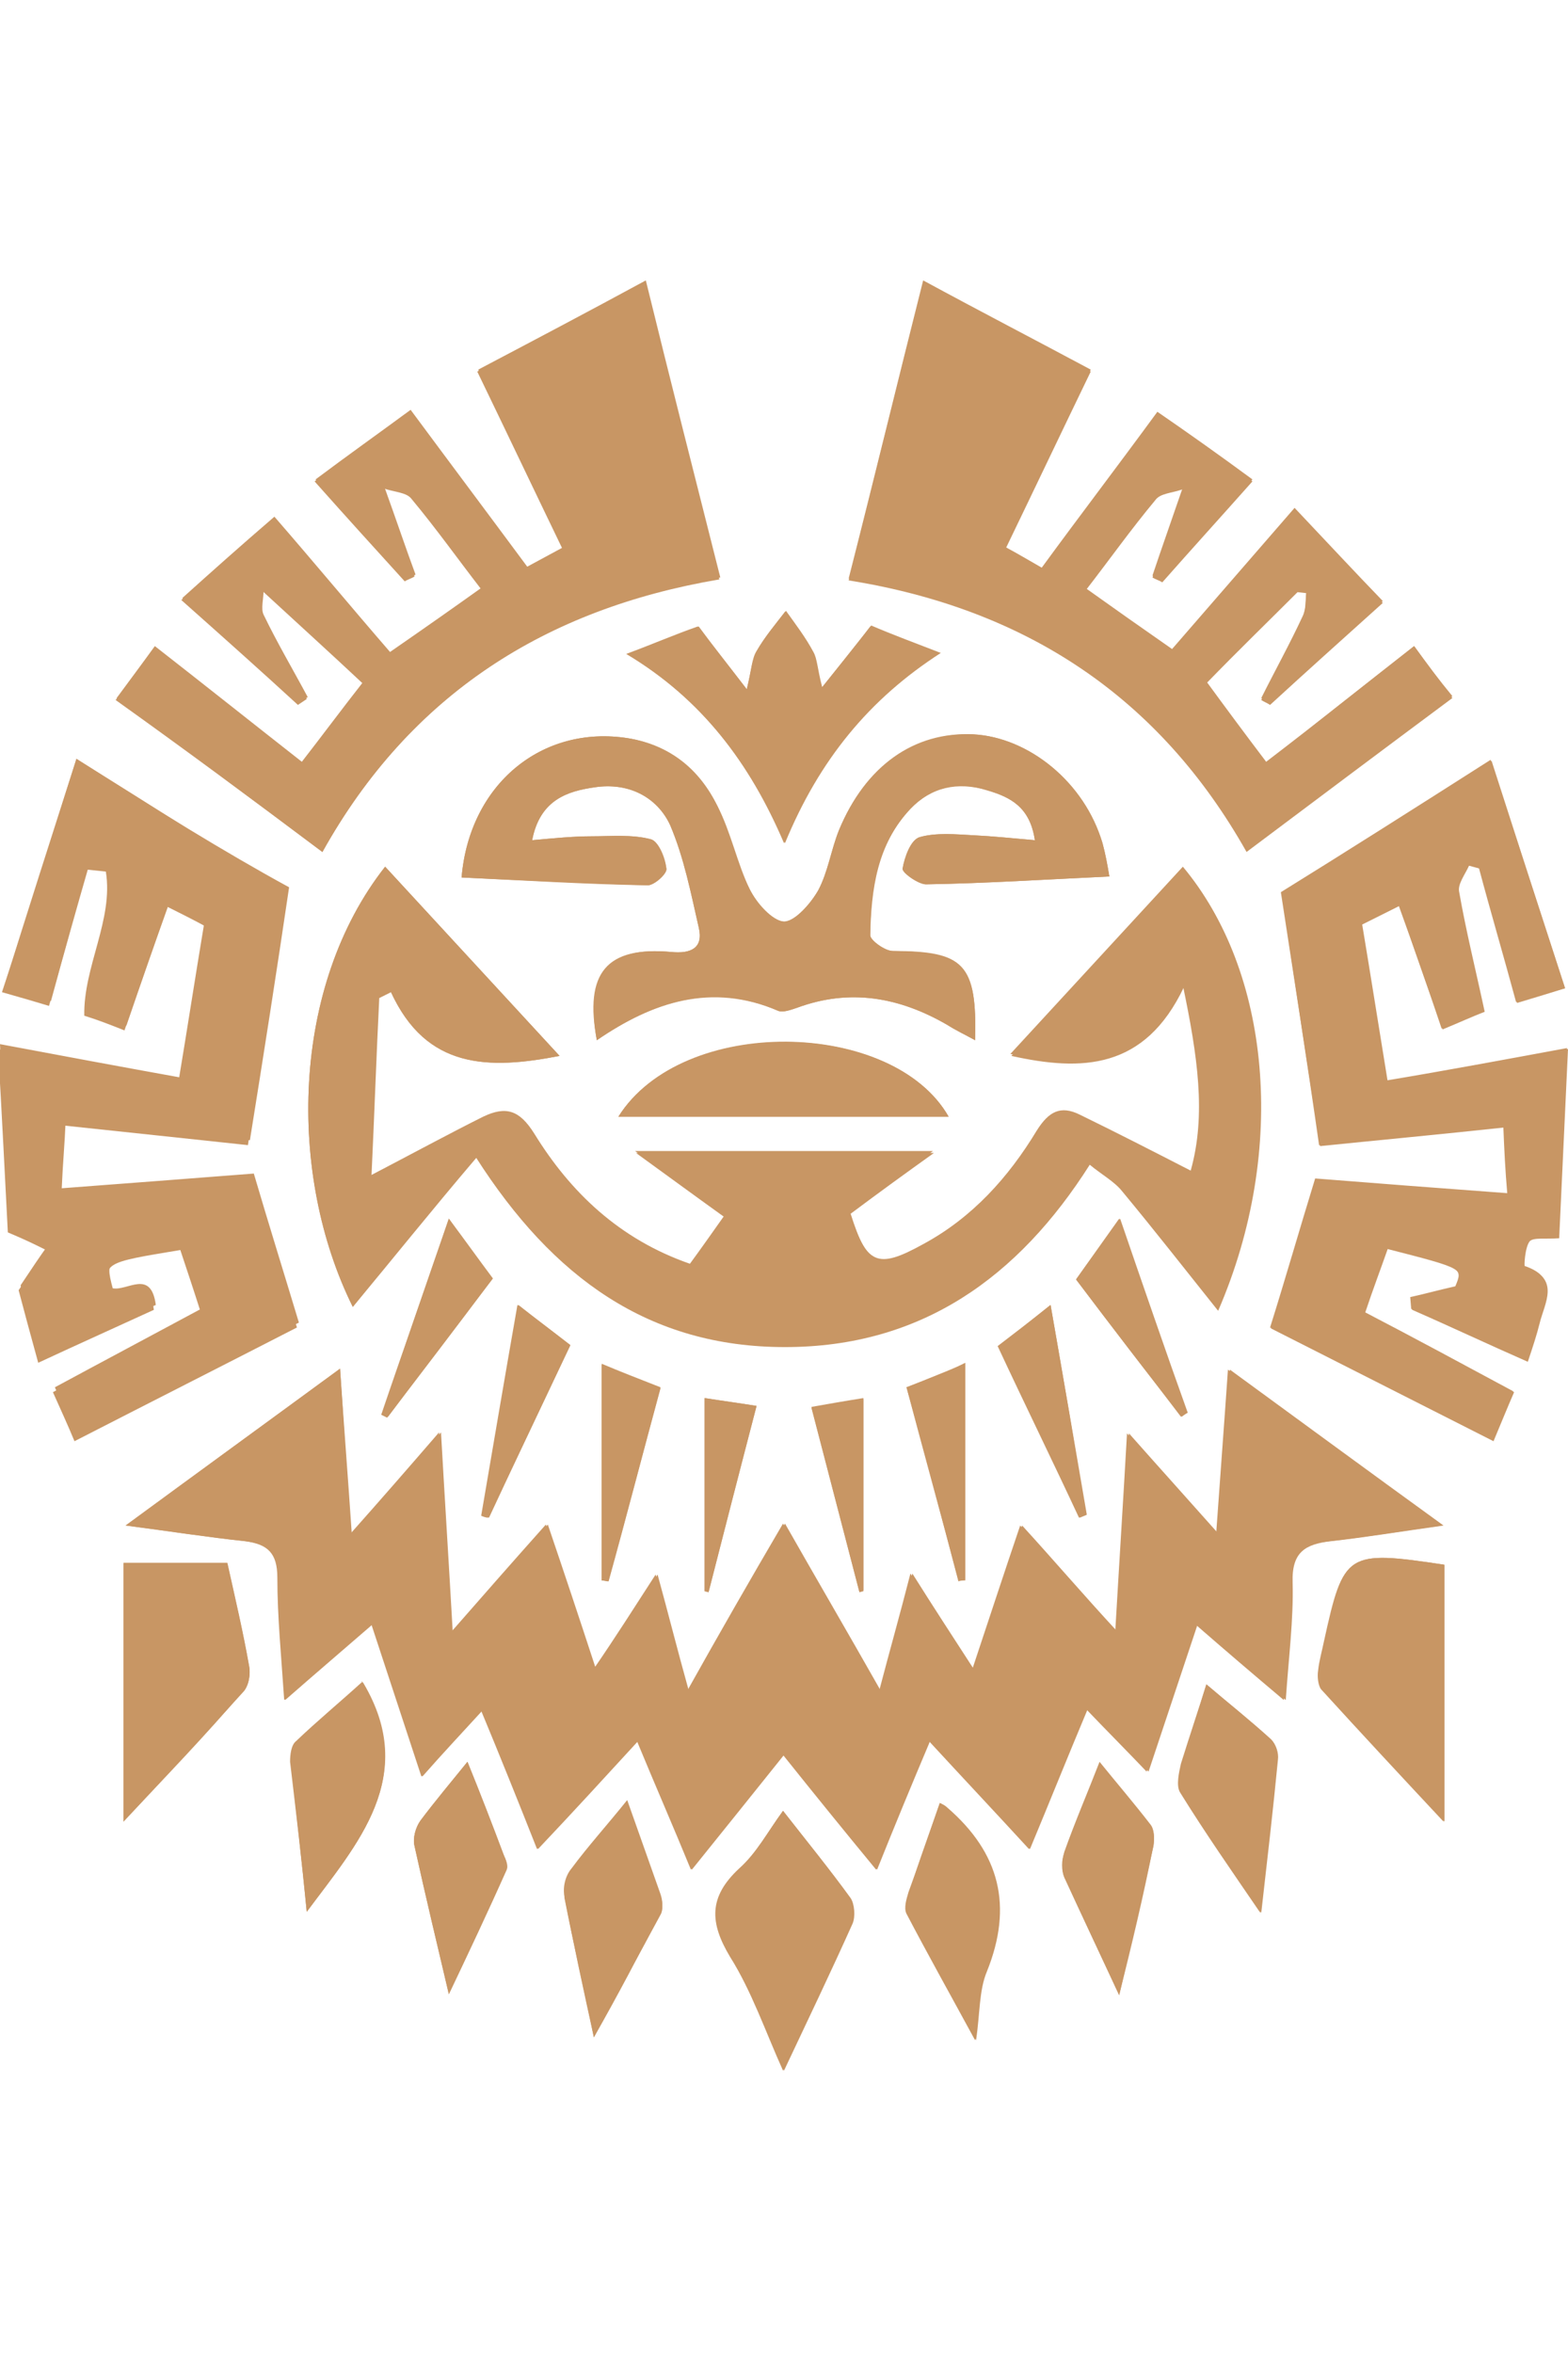 <?xml version="1.0" encoding="utf-8"?>
<!-- Generator: Adobe Illustrator 19.0.0, SVG Export Plug-In . SVG Version: 6.00 Build 0)  -->
<svg version="1.1" id="Layer_1" xmlns="http://www.w3.org/2000/svg" xmlns:xlink="http://www.w3.org/1999/xlink" x="0px" y="0px"
	 viewBox="0 0 160 240" style="enable-background:new 0 0 160 240;" xml:space="preserve">
<style type="text/css">
	.st0{fill:#c89664;}
	.st1{fill:none;}
</style>
<g>
	<path class="st0" d="M34.7,139.6c-7.5,5.5-14.4,10.5-21.9,16c4.6,0.6,8.4,1.2,12.2,1.6c2.3,0.3,3.3,1.2,3.3,3.7c0,4,0.4,8,0.7,12.5
		c3.2-2.8,5.9-5.1,8.9-7.7c1.7,5.2,3.3,10,5.1,15.5c2.2-2.5,4.1-4.4,6.1-6.7c2,4.8,3.8,9.3,5.7,14.1c3.6-3.8,6.8-7.3,10.2-11
		c1.9,4.6,3.7,8.7,5.5,13.1c3.2-4,6.2-7.7,9.4-11.7c3.2,4,6.2,7.7,9.5,11.7c1.9-4.6,3.6-8.7,5.4-13.1c3.6,3.9,6.8,7.3,10.2,11
		c1.9-4.7,3.8-9.3,5.8-14.3c2.3,2.4,4.2,4.3,6.2,6.4c1.7-5,3.3-9.8,5-15c3.1,2.7,5.8,5,9,7.7c0.3-4.4,0.8-8.2,0.7-12
		c-0.1-3.1,1.3-3.9,3.9-4.2c3.6-0.4,7.2-1,11.5-1.6c-7.6-5.5-14.5-10.6-21.8-15.9c-0.4,5.8-0.8,11-1.2,16.7
		c-3.2-3.6-5.9-6.6-9.1-10.2c-0.4,7.1-0.8,13.3-1.2,20.2c-3.5-4-6.5-7.3-9.7-10.8c-1.7,5-3.2,9.6-4.9,14.7c-2.2-3.4-4-6.3-6.3-9.8
		c-1.1,4.3-2.1,7.8-3.2,12c-3.4-6-6.5-11.3-9.8-17.1c-3.4,5.8-6.5,11.2-9.8,17.1c-1.1-4.3-2.1-7.8-3.2-11.9
		c-2.2,3.4-4.1,6.4-6.3,9.6c-1.7-5.2-3.3-9.7-4.9-14.7c-3.3,3.7-6.2,7-9.7,11c-0.4-7.1-0.8-13.3-1.2-20.4c-3.2,3.7-5.9,6.8-9.1,10.4
		C35.4,150.6,35.1,145.5,34.7,139.6 M57.1,107.7c-6-6.5-11.9-12.9-17.8-19.3c-9.6,12.2-10,31.4-3.3,44.9c3.9-4.8,8-9.9,12.5-15.4
		c7.8,12.2,17.6,19.3,31.5,19.3c13.9,0,23.7-7,31.1-18.6c1.2,1,2.5,1.7,3.3,2.7c3.4,4.1,6.6,8.2,9.8,12.2
		c7.2-16.6,5.2-34.7-3.5-45.1c-5.8,6.3-11.7,12.7-17.6,19.1c7.2,1.5,13.6,1.3,17.6-7c1.5,7.2,2.4,13.2,0.8,18.9
		c-3.9-2-7.6-3.9-11.3-5.7c-2-1-3.2-0.3-4.4,1.6c-2.9,4.8-6.6,8.9-11.6,11.6c-4.7,2.6-5.8,2.1-7.5-3.3c2.9-2.1,5.8-4.2,8.5-6.2H64.8
		c2.9,2.1,5.9,4.2,9.1,6.6c-1.2,1.7-2.4,3.4-3.5,4.9c-7.2-2.5-12.2-7.3-15.9-13.3c-1.5-2.4-2.9-2.8-5.2-1.7c-3.6,1.8-7.1,3.7-11.5,6
		c0.3-6.2,0.6-12.2,0.8-18.3c0.4-0.2,0.8-0.4,1.2-0.6C43.5,109.1,49.9,109.1,57.1,107.7 M32.9,86.9c9-16.1,22.8-24.8,40.5-27.8
		c-2.6-10.3-5-20.2-7.6-30.3c-5.9,3.1-11.5,6.1-17.1,9.1c3,6.2,5.8,12.1,8.7,18.1c-1.3,0.7-2.4,1.3-3.7,2c-4-5.4-7.8-10.5-11.9-16
		c-3.4,2.5-6.4,4.7-9.7,7.1c3.2,3.6,6.2,6.9,9.2,10.2c0.3-0.2,0.7-0.3,1-0.5c-1-2.7-1.9-5.5-3.2-9c1.1,0.4,2.4,0.4,2.9,1.1
		c2.5,3,4.7,6.1,7.1,9.2c-2.9,2-5.6,3.9-9.4,6.6c-3.9-4.5-7.9-9.2-11.8-13.8c-3.5,3.1-6.3,5.6-9.4,8.3c4.5,4,8.2,7.3,11.9,10.7
		c0.3-0.2,0.6-0.4,0.9-0.6c-1.5-2.8-3.1-5.6-4.5-8.4c-0.3-0.7,0-1.6,0-2.6c3.8,3.5,7,6.4,10.2,9.4c-2.2,2.8-4.2,5.5-6.3,8.2
		c-5.1-4-10-7.9-15-11.8c-1.3,1.8-2.5,3.4-3.9,5.3C18.8,76.4,25.7,81.5,32.9,86.9 M144.3,65.9c-5.1,4-10,7.9-15.1,11.8
		c-2.2-2.9-4.2-5.6-6.1-8.2c3.2-3.2,6.3-6.2,9.3-9.3l0.9,0.1c-0.1,0.9,0,1.8-0.4,2.6c-1.3,2.8-2.8,5.5-4.2,8.3
		c0.3,0.2,0.6,0.3,0.9,0.5c3.8-3.4,7.5-6.8,11.5-10.4c-2.9-3-5.5-5.8-9-9.5c-4.6,5.3-8.6,9.9-12.5,14.4c-3.3-2.3-6-4.2-8.8-6.2
		c2.4-3.1,4.6-6.2,7.1-9.2c0.5-0.6,1.8-0.7,2.8-1.1c-1.2,3.5-2.2,6.3-3.1,9c0.3,0.2,0.7,0.3,1,0.5c3-3.4,6-6.8,9.2-10.3
		c-3.4-2.5-6.5-4.7-9.7-6.9c-4.1,5.6-8,10.7-11.8,15.9c-1.4-0.8-2.4-1.4-3.7-2.1c2.9-6,5.7-11.9,8.7-18.1c-5.6-3-11.2-5.9-17.1-9.1
		c-2.6,10.3-5,20.2-7.6,30.4c18.1,2.8,31.6,11.9,40.6,27.7c7.1-5.3,14-10.5,21-15.7C146.8,69.3,145.6,67.7,144.3,65.9 M159.7,100.8
		c-2.6-8-5-15.4-7.6-23.3c-8,5.1-15.1,9.6-21.4,13.5c1.4,9.1,2.7,17.4,3.9,25.8c5.9-0.6,12.3-1.3,18.8-1.9c0.1,2.5,0.2,4.5,0.4,6.8
		c-6.8-0.5-13.3-1-19.6-1.5c-1.6,5.2-3,10.1-4.6,15.2c7.5,3.8,15,7.6,22.7,11.5c0.8-1.9,1.4-3.4,2.1-5c-5.2-2.8-10.2-5.5-15.2-8.1
		c0.9-2.4,1.6-4.5,2.3-6.5c7.8,2,7.8,2,7,3.9c-1.8,0.4-3.2,0.8-4.6,1.1l0.1,1.2c3.8,1.7,7.7,3.5,11.8,5.3c0.5-1.6,0.9-2.7,1.2-3.9
		c0.5-2.1,2.2-4.6-1.5-5.8c-0.1,0,0-2,0.5-2.6c0.4-0.5,1.6-0.2,3-0.3c0.3-6.5,0.6-12.8,0.9-19.3c-6.5,1.2-12.4,2.3-18.4,3.3
		c-0.9-5.5-1.7-10.6-2.6-16c1.2-0.6,2.4-1.2,3.8-1.9c1.6,4.4,3,8.4,4.4,12.6c1.7-0.7,3-1.2,4.3-1.8c-0.9-4.2-1.9-8.2-2.6-12.2
		c-0.1-0.8,0.7-1.8,1-2.7c0.4,0.1,0.7,0.2,1.1,0.3c1.2,4.5,2.5,8.9,3.8,13.7C156.1,101.8,157.5,101.4,159.7,100.8 M7.8,77.4
		c-2.6,8.1-5,15.6-7.4,23.3c2.2,0.6,3.5,1.1,4.8,1.4c1.3-4.8,2.6-9.4,3.9-13.9l1.9,0.2c0.8,4.9-2.3,9.7-2.2,14.7
		c1.3,0.5,2.6,1,4.1,1.5c1.5-4.4,2.9-8.4,4.4-12.6c1.5,0.8,2.7,1.4,3.7,1.9c-0.9,5.4-1.7,10.6-2.6,16c-6.1-1.1-12-2.2-18.4-3.4
		c0.3,6.6,0.7,13,1,18.7c1.9,0.9,2.9,1.4,3.9,1.8c-0.8,1.1-1.6,2.3-2.8,4.1c0.5,1.9,1.2,4.6,2,7.4c4.3-2,8.1-3.7,11.8-5.4
		c-0.5-3.7-2.9-1.4-4.4-1.7c-0.8-3.1-0.8-3.1,7.1-4.4c0.7,2.1,1.4,4.2,2.1,6.4c-5.2,2.8-10.1,5.4-15.1,8.1c0.8,1.8,1.4,3.3,2.2,5
		c7.8-4,15.3-7.8,22.7-11.6c-1.6-5.3-3.1-10.1-4.6-15.2c-6.5,0.5-12.9,1-19.6,1.5c0.1-2.4,0.3-4.5,0.4-6.9c6.7,0.7,13,1.4,18.8,2
		c1.4-8.7,2.7-17,4-25.8C22.9,86.9,15.8,82.5,7.8,77.4 M113.2,89.4c-0.2-1.2-0.4-2.3-0.7-3.4c-1.9-6.2-7.5-10.8-13.2-11.1
		c-6-0.3-11,3.2-13.7,9.8c-0.8,2-1.1,4.2-2.1,6.1C82.7,92.2,81.1,94,80,94c-1.2-0.1-2.8-1.9-3.5-3.3c-1.4-2.7-2-5.8-3.3-8.5
		c-1.9-3.7-4.9-6.2-9.1-6.9c-8.8-1.4-16.2,4.7-17,14.2c6.3,0.3,12.6,0.6,19,0.8c0.7,0,2-1.2,1.9-1.7c-0.1-1.1-0.8-2.8-1.6-3
		c-1.9-0.5-4-0.3-6-0.3c-1.9,0-3.9,0.2-6.1,0.4c0.8-4.1,3.6-5,6.4-5.4c3.3-0.5,6.3,0.9,7.7,3.9c1.4,3.3,2.1,6.9,2.9,10.4
		c0.5,2.1-0.8,2.7-2.8,2.5c-6.5-0.6-8.8,2.2-7.6,9c5.7-3.9,11.7-5.9,18.5-3c0.5,0.2,1.3-0.1,1.9-0.3c5.4-2,10.5-1.1,15.3,1.7
		c0.9,0.5,1.8,1,2.9,1.6c0.2-7.7-1.1-9-8.4-9.1c-0.8,0-2.3-1.1-2.3-1.6c0.1-4.7,0.7-9.3,4.1-12.9c2.1-2.2,4.8-2.8,7.8-1.9
		c2.4,0.7,4.4,1.7,4.9,5.1c-2.3-0.2-4.2-0.4-6.2-0.5c-1.9-0.1-3.9-0.3-5.6,0.2c-0.9,0.3-1.5,2-1.7,3.2c-0.1,0.4,1.6,1.6,2.4,1.6
		C100.6,90.1,106.7,89.7,113.2,89.4 M76.2,70.3c-2-2.6-3.5-4.5-4.9-6.4c-2.3,0.9-4.6,1.8-7.3,2.8c7.6,4.6,12.5,11.1,16.1,19.3
		c3.5-8.5,8.6-14.7,15.9-19.4c-2.6-1-5-1.9-7.1-2.8c-1.6,2-3,3.8-5,6.3c-0.5-1.9-0.5-2.9-0.9-3.6c-0.8-1.5-1.8-2.8-2.8-4.2
		c-1,1.3-2.1,2.6-2.9,4C76.7,67.3,76.7,68.3,76.2,70.3 M147.4,159.6c-10-1.5-10.3-1.3-12.3,7.8c-0.2,1-0.5,2-0.6,3
		c-0.1,0.6,0,1.5,0.3,1.9c4.1,4.5,8.2,8.9,12.5,13.5V159.6z M12.6,185.8c4.3-4.6,8.3-8.9,12.2-13.2c0.6-0.6,0.8-1.9,0.6-2.7
		c-0.6-3.4-1.4-6.8-2.2-10.4H12.6V185.8z M79.9,184.7c-1.6,2.2-2.7,4.3-4.4,5.9c-3.1,2.9-3,5.5-0.9,9c2.2,3.6,3.6,7.6,5.4,11.6
		c2.5-5.3,4.8-10.1,7-15c0.3-0.7,0.2-2-0.2-2.6C84.7,190.7,82.4,187.9,79.9,184.7 M63.1,113.9h33.7
		C91.1,103.9,69.6,103.6,63.1,113.9 M31.3,195c5.2-7,11.4-13.7,5.7-23.3c-0.1-0.2-0.2-0.3-0.1-0.1c-2.2,2-4.5,3.9-6.7,6
		c-0.5,0.4-0.6,1.4-0.6,2.1C30.2,184.8,30.8,189.8,31.3,195 M123.1,171.8c-0.7,2.3-1.7,5.2-2.5,8.1c-0.3,0.9-0.5,2.2-0.1,2.9
		c2.6,4.1,5.4,8.2,8.2,12.3c0.6-5.3,1.2-10.4,1.7-15.6c0.1-0.7-0.2-1.6-0.7-2.1C127.5,175.4,125.2,173.6,123.1,171.8 M60.6,207.8
		c2.3-4.3,4.6-8.4,6.8-12.5c0.3-0.5,0.2-1.3,0-1.9c-1.1-3.2-2.2-6.3-3.4-9.6c-2,2.4-3.9,4.6-5.7,7c-0.5,0.7-0.8,1.9-0.7,2.8
		C58.5,198.2,59.6,202.9,60.6,207.8 M95.9,183.9c-1.1,3.2-2.2,6.1-3.1,9.1c-0.2,0.7-0.5,1.7-0.2,2.2c2.2,4.2,4.5,8.3,7,12.9
		c0.4-2.7,0.3-5.1,1.1-7c2.7-6.7,1.3-12.1-4-16.7C96.5,184.2,96.3,184.1,95.9,183.9 M47.7,179.7c-1.7,2.1-3.3,4-4.8,6
		c-0.5,0.7-0.8,1.8-0.6,2.6c1.1,5,2.3,10,3.5,15.1c2-4.2,4-8.5,5.9-12.7c0.2-0.4-0.1-1.1-0.3-1.5C50.2,186,49,182.9,47.7,179.7
		 M114.2,203.5c1.2-5.2,2.4-10.2,3.5-15.2c0.1-0.7,0.1-1.6-0.3-2.1c-1.7-2.2-3.5-4.3-5.2-6.4c-1.2,3.1-2.5,6.1-3.6,9.2
		c-0.3,0.7-0.3,1.8,0,2.5C110.4,195.4,112.3,199.4,114.2,203.5 M61.4,161.2c0.2,0,0.5,0.1,0.7,0.1c1.8-6.5,3.5-13.1,5.3-19.7
		c-2.3-0.9-4.1-1.7-6-2.4V161.2z M92.5,141.5c1.8,6.8,3.6,13.3,5.3,19.7c0.2,0,0.5,0,0.7-0.1v-22.1
		C96.7,139.9,94.9,140.6,92.5,141.5 M107.2,133.1c-2,1.6-3.7,2.9-5.4,4.2c2.8,6,5.6,11.7,8.3,17.5c0.2-0.1,0.5-0.2,0.7-0.3
		C109.7,147.5,108.5,140.5,107.2,133.1 M58.2,137.2c-1.8-1.4-3.4-2.6-5.4-4.1c-1.3,7.4-2.5,14.5-3.7,21.5c0.2,0.1,0.5,0.2,0.7,0.2
		C52.6,149.1,55.3,143.3,58.2,137.2 M45.8,124.3c-2.4,7.1-4.7,13.5-6.9,20c0.2,0.1,0.4,0.2,0.6,0.3c3.6-4.7,7.2-9.4,10.7-14.1
		C48.8,128.5,47.5,126.7,45.8,124.3 M109.8,130.5c3.7,4.9,7.2,9.4,10.7,14c0.2-0.1,0.4-0.2,0.6-0.4c-2.2-6.4-4.4-12.8-6.9-19.8
		C112.5,126.7,111.2,128.5,109.8,130.5 M71.9,142.6v19.7l0.4,0.1c1.6-6.2,3.2-12.5,4.9-19C75.4,143.1,73.8,142.9,71.9,142.6
		 M87.7,162.4l0.4-0.2v-19.6c-1.9,0.3-3.6,0.6-5.3,0.9C84.5,150.1,86.1,156.2,87.7,162.4"/>
	<path id="XMLID_27_" class="st0" d="M34.7,139.6c0.4,5.9,0.8,11,1.2,16.9c3.1-3.6,5.9-6.7,9.1-10.4c0.4,7.1,0.8,13.3,1.2,20.4
		c3.5-3.9,6.4-7.3,9.7-11c1.7,5,3.2,9.5,4.9,14.7c2.1-3.3,4.1-6.2,6.3-9.6c1.1,4,2,7.6,3.2,11.9c3.4-5.9,6.5-11.3,9.8-17.1
		c3.3,5.8,6.4,11.1,9.8,17.1c1.1-4.2,2-7.7,3.2-12c2.2,3.5,4.1,6.4,6.3,9.8c1.7-5.1,3.2-9.7,4.9-14.7c3.2,3.5,6.1,6.9,9.7,10.8
		c0.4-6.9,0.8-13.1,1.2-20.2c3.1,3.5,5.9,6.6,9.1,10.2c0.4-5.8,0.8-10.9,1.2-16.7c7.4,5.4,14.2,10.4,21.8,15.9
		c-4.3,0.6-7.9,1.2-11.5,1.6c-2.6,0.3-4,1.1-3.9,4.2c0.1,3.8-0.4,7.6-0.7,12c-3.1-2.7-5.8-5-9-7.7c-1.7,5.1-3.3,9.9-5,15
		c-2-2-3.9-4-6.2-6.4c-2.1,5-3.9,9.5-5.9,14.3c-3.4-3.7-6.6-7.2-10.2-11c-1.9,4.5-3.6,8.6-5.4,13.1c-3.2-4-6.2-7.7-9.5-11.7
		c-3.2,4-6.1,7.6-9.4,11.7c-1.8-4.4-3.6-8.5-5.5-13.1c-3.4,3.7-6.6,7.2-10.2,11c-1.9-4.7-3.8-9.2-5.7-14.1c-2.1,2.3-3.9,4.2-6.1,6.7
		c-1.8-5.5-3.4-10.3-5.1-15.5c-3,2.6-5.7,4.9-8.9,7.7c-0.3-4.5-0.7-8.5-0.7-12.5c0-2.5-1-3.4-3.3-3.7c-3.8-0.4-7.6-1-12.2-1.6
		C20.3,150.1,27.2,145.1,34.7,139.6"/>
	<path id="XMLID_26_" class="st0" d="M57.1,107.7c-7.2,1.4-13.6,1.4-17.2-6.5c-0.4,0.2-0.8,0.4-1.2,0.6c-0.3,6-0.5,12-0.8,18.3
		c4.3-2.3,7.9-4.2,11.5-6c2.2-1.1,3.7-0.7,5.2,1.7c3.7,6,8.6,10.8,15.9,13.3c1.1-1.5,2.3-3.2,3.5-4.9c-3.2-2.3-6.2-4.5-9.1-6.6h30.4
		c-2.8,2-5.7,4.1-8.5,6.2c1.7,5.4,2.8,5.8,7.5,3.3c5-2.7,8.8-6.8,11.6-11.6c1.1-1.9,2.4-2.6,4.4-1.6c3.7,1.8,7.4,3.7,11.3,5.7
		c1.6-5.7,0.7-11.7-0.8-18.9c-4,8.4-10.4,8.6-17.6,7c5.9-6.4,11.8-12.8,17.6-19.1c8.7,10.3,10.7,28.5,3.5,45.1
		c-3.2-4-6.4-8.1-9.8-12.2c-0.8-1-2.1-1.7-3.3-2.7c-7.3,11.5-17.2,18.6-31.1,18.6c-13.9,0-23.7-7.1-31.5-19.3
		C44,123.5,40,128.5,36,133.3c-6.7-13.5-6.3-32.7,3.3-44.9C45.2,94.8,51.1,101.2,57.1,107.7"/>
	<path id="XMLID_25_" class="st0" d="M32.9,86.9c-7.2-5.4-14.1-10.5-21-15.7c1.4-1.9,2.6-3.5,3.9-5.3c5,3.9,9.9,7.8,15,11.8
		c2.1-2.7,4.1-5.4,6.3-8.2c-3.2-3-6.5-6-10.2-9.4c0,1-0.3,2,0,2.6c1.4,2.9,3,5.6,4.5,8.4c-0.3,0.2-0.6,0.4-0.9,0.6
		c-3.7-3.3-7.5-6.7-11.9-10.7c3-2.7,5.8-5.2,9.4-8.3c4,4.6,7.9,9.3,11.8,13.8c3.9-2.7,6.6-4.6,9.4-6.6c-2.4-3.1-4.6-6.2-7.1-9.2
		c-0.5-0.6-1.7-0.7-2.9-1.1c1.3,3.6,2.2,6.3,3.2,9c-0.3,0.2-0.7,0.3-1,0.5c-3-3.3-6-6.7-9.2-10.2c3.2-2.4,6.3-4.6,9.7-7.1
		c4,5.4,7.9,10.6,11.9,16c1.3-0.7,2.4-1.3,3.7-2c-2.9-6-5.7-11.9-8.7-18.1c5.7-3,11.2-5.9,17.1-9.1c2.5,10.2,5,20,7.6,30.3
		C55.7,62.1,41.8,70.8,32.9,86.9"/>
	<path id="XMLID_24_" class="st0" d="M144.3,65.9c1.3,1.8,2.5,3.4,3.9,5.3c-7,5.2-13.8,10.3-21,15.7c-8.9-15.8-22.5-24.8-40.6-27.7
		c2.6-10.3,5-20.2,7.6-30.4c5.9,3.1,11.5,6.1,17.1,9.1c-3,6.2-5.8,12.1-8.7,18.1c1.2,0.7,2.3,1.3,3.7,2.1
		c3.9-5.2,7.7-10.4,11.8-15.9c3.2,2.3,6.3,4.5,9.7,6.9c-3.2,3.6-6.2,6.9-9.2,10.3c-0.3-0.2-0.7-0.3-1-0.5c1-2.7,1.9-5.5,3.1-9
		c-1.1,0.4-2.3,0.4-2.8,1.1c-2.5,3-4.7,6.1-7.1,9.2c2.8,1.9,5.4,3.8,8.8,6.2c3.9-4.4,7.9-9,12.5-14.4c3.5,3.7,6.1,6.5,9,9.5
		c-4,3.6-7.8,7-11.5,10.4c-0.3-0.2-0.6-0.3-0.9-0.5c1.4-2.8,2.9-5.5,4.2-8.3c0.4-0.8,0.3-1.7,0.4-2.6l-0.9-0.1c-3,3-6.1,6-9.3,9.3
		c2,2.6,3.9,5.3,6.1,8.2C134.2,73.8,139.2,69.9,144.3,65.9"/>
	<path id="XMLID_23_" class="st0" d="M159.7,100.8c-2.2,0.7-3.6,1.1-4.9,1.5c-1.3-4.8-2.5-9.2-3.8-13.7c-0.4-0.1-0.7-0.2-1.1-0.3
		c-0.4,0.9-1.2,1.9-1,2.7c0.7,4,1.7,8,2.6,12.2c-1.3,0.5-2.6,1.1-4.3,1.8c-1.5-4.2-2.9-8.2-4.4-12.6c-1.4,0.7-2.6,1.3-3.8,1.9
		c0.9,5.4,1.7,10.5,2.6,16c6-1.1,11.9-2.2,18.4-3.3c-0.3,6.5-0.6,12.8-0.9,19.3c-1.4,0.1-2.6-0.1-3,0.3c-0.5,0.6-0.6,2.6-0.5,2.6
		c3.7,1.2,2,3.7,1.5,5.8c-0.3,1.2-0.7,2.4-1.2,3.9c-4.1-1.8-7.9-3.6-11.8-5.3l-0.1-1.2c1.4-0.3,2.8-0.7,4.6-1.1
		c0.8-1.9,0.8-1.9-7-3.9c-0.7,2-1.5,4.1-2.3,6.5c5,2.7,10,5.3,15.2,8.1c-0.7,1.6-1.3,3.1-2.1,5c-7.7-3.9-15.2-7.7-22.7-11.5
		c1.5-5.1,3-10,4.6-15.2c6.4,0.5,12.9,1,19.6,1.5c-0.1-2.3-0.2-4.3-0.4-6.8c-6.5,0.7-12.9,1.3-18.8,1.9c-1.3-8.4-2.6-16.7-3.9-25.8
		c6.2-3.9,13.4-8.5,21.4-13.5C154.7,85.4,157.1,92.8,159.7,100.8"/>
	<path id="XMLID_22_" class="st0" d="M7.8,77.4c8,5,15.1,9.5,21.5,13.6c-1.4,8.8-2.7,17.1-4,25.8c-5.7-0.6-12.1-1.3-18.8-2
		c-0.1,2.3-0.3,4.4-0.4,6.9c6.7-0.5,13.1-1,19.6-1.5c1.5,5,3,9.9,4.6,15.2c-7.4,3.8-14.9,7.6-22.7,11.6c-0.7-1.7-1.4-3.2-2.2-5
		c5-2.7,10-5.4,15.1-8.1c-0.7-2.2-1.4-4.3-2.1-6.4c-7.9,1.3-7.9,1.3-7.1,4.4c1.4,0.2,3.9-2.1,4.4,1.7c-3.7,1.7-7.5,3.4-11.8,5.4
		c-0.8-2.9-1.5-5.5-2-7.4c1.2-1.8,2-2.9,2.8-4.1c-1-0.5-2-1-3.9-1.8c-0.3-5.7-0.6-12-1-18.7c6.5,1.2,12.3,2.3,18.4,3.4
		c0.9-5.4,1.7-10.6,2.6-16c-1.1-0.6-2.3-1.2-3.7-1.9c-1.5,4.2-2.9,8.3-4.4,12.6c-1.5-0.6-2.8-1.1-4.1-1.5c-0.1-5,3-9.8,2.2-14.7
		l-1.9-0.2c-1.3,4.5-2.5,9.1-3.9,13.9c-1.3-0.4-2.7-0.8-4.8-1.4C2.9,93.1,5.2,85.6,7.8,77.4"/>
	<path id="XMLID_21_" class="st0" d="M113.2,89.4c-6.5,0.3-12.6,0.7-18.7,0.8c-0.8,0-2.4-1.2-2.4-1.6c0.2-1.2,0.9-2.9,1.7-3.2
		c1.7-0.5,3.8-0.3,5.6-0.2c2,0.1,3.9,0.3,6.2,0.5c-0.5-3.4-2.5-4.4-4.9-5.1c-3-1-5.7-0.3-7.8,1.9c-3.4,3.6-4.1,8.2-4.1,12.9
		c0,0.5,1.5,1.6,2.3,1.6c7.3,0,8.6,1.3,8.4,9.1c-1.1-0.6-2-1-2.9-1.6c-4.9-2.8-9.9-3.7-15.3-1.7c-0.6,0.2-1.4,0.5-1.9,0.3
		c-6.8-3-12.8-0.9-18.5,3c-1.3-6.9,1-9.6,7.6-9c2,0.2,3.3-0.4,2.8-2.5c-0.8-3.5-1.5-7.1-2.9-10.4c-1.3-3-4.3-4.4-7.7-3.9
		c-2.8,0.4-5.6,1.2-6.4,5.4c2.2-0.2,4.2-0.4,6.1-0.4c2,0,4.1-0.2,6,0.3c0.8,0.2,1.4,1.9,1.6,3c0.1,0.5-1.3,1.7-1.9,1.7
		c-6.3-0.1-12.6-0.5-19-0.8c0.8-9.5,8.2-15.6,17-14.2c4.3,0.7,7.3,3.2,9.1,6.9c1.4,2.7,2,5.8,3.3,8.5c0.7,1.4,2.2,3.3,3.5,3.3
		c1.1,0,2.7-1.8,3.5-3.2c1-1.9,1.3-4.1,2.1-6.1c2.7-6.5,7.7-10,13.7-9.8c5.7,0.3,11.4,4.9,13.2,11.1C112.8,87.1,113,88.2,113.2,89.4
		"/>
	<path id="XMLID_20_" class="st0" d="M76.2,70.3c0.5-2,0.5-3.1,1-3.9c0.8-1.4,1.9-2.7,2.9-4c0.9,1.4,2,2.7,2.8,4.2
		c0.4,0.7,0.4,1.7,0.9,3.6c2-2.5,3.5-4.3,5-6.3c2.2,0.8,4.5,1.7,7.1,2.7c-7.3,4.7-12.4,10.9-15.9,19.4c-3.5-8.2-8.4-14.7-16.1-19.3
		c2.7-1,5-2,7.3-2.8C72.7,65.8,74.2,67.7,76.2,70.3"/>
	<path id="XMLID_19_" class="st0" d="M147.4,159.6v26.2c-4.3-4.7-8.5-9-12.5-13.5c-0.4-0.4-0.4-1.3-0.3-1.9c0.1-1,0.4-2,0.6-3
		C137.1,158.3,137.4,158.1,147.4,159.6"/>
	<path id="XMLID_18_" class="st0" d="M12.6,185.8v-26.4h10.6c0.8,3.6,1.6,7,2.2,10.4c0.2,0.9,0,2.1-0.6,2.7
		C21,177,16.9,181.2,12.6,185.8"/>
	<path id="XMLID_17_" class="st0" d="M79.9,184.7c2.5,3.2,4.8,6,6.8,8.9c0.4,0.6,0.5,1.9,0.2,2.6c-2.2,4.9-4.5,9.8-7,15
		c-1.8-4-3.2-8.1-5.4-11.6c-2.1-3.5-2.2-6.1,0.9-9C77.2,189,78.3,186.9,79.9,184.7"/>
	<path id="XMLID_16_" class="st0" d="M63.1,113.9c6.5-10.4,28-10,33.7,0H63.1z"/>
	<path id="XMLID_15_" class="st0" d="M31.3,195c-0.5-5.2-1.1-10.2-1.6-15.3c-0.1-0.7,0.1-1.7,0.6-2.1c2.2-2.1,4.5-4,6.7-6
		c-0.2-0.2,0-0.1,0.1,0.1C42.7,181.2,36.5,188,31.3,195"/>
	<path id="XMLID_14_" class="st0" d="M123.1,171.8c2.1,1.8,4.4,3.6,6.5,5.6c0.5,0.4,0.8,1.4,0.7,2.1c-0.5,5.1-1.1,10.3-1.7,15.6
		c-2.8-4.1-5.6-8.1-8.2-12.3c-0.4-0.7-0.1-2,0.1-2.9C121.4,177,122.4,174.1,123.1,171.8"/>
	<path id="XMLID_13_" class="st0" d="M60.6,207.8c-1.1-5-2.1-9.6-3-14.4c-0.2-0.9,0.1-2.1,0.7-2.8c1.7-2.3,3.7-4.5,5.7-7
		c1.2,3.4,2.3,6.5,3.4,9.6c0.2,0.6,0.3,1.4,0,1.9C65.2,199.4,63,203.6,60.6,207.8"/>
	<path id="XMLID_12_" class="st0" d="M95.9,183.9c0.4,0.2,0.6,0.3,0.7,0.5c5.3,4.6,6.8,10.1,4,16.7c-0.8,2-0.7,4.3-1.1,7
		c-2.5-4.6-4.8-8.7-7-12.9c-0.3-0.6,0-1.5,0.2-2.2C93.8,190,94.8,187.1,95.9,183.9"/>
	<path id="XMLID_11_" class="st0" d="M47.7,179.7c1.3,3.2,2.5,6.3,3.7,9.5c0.2,0.5,0.4,1.1,0.3,1.5c-1.9,4.3-3.9,8.5-5.9,12.7
		c-1.2-5.1-2.4-10.1-3.5-15.1c-0.2-0.8,0.1-1.9,0.6-2.6C44.4,183.7,46,181.8,47.7,179.7"/>
	<path id="XMLID_10_" class="st0" d="M114.2,203.5c-1.9-4.1-3.8-8.1-5.6-12.1c-0.3-0.7-0.2-1.7,0-2.5c1.1-3.1,2.4-6.1,3.6-9.2
		c1.7,2.1,3.5,4.2,5.2,6.4c0.4,0.5,0.4,1.4,0.3,2.1C116.7,193.3,115.5,198.3,114.2,203.5"/>
	<path id="XMLID_9_" class="st0" d="M61.4,161.2v-22.1c1.9,0.8,3.7,1.5,6,2.4c-1.8,6.7-3.5,13.2-5.3,19.7
		C61.9,161.3,61.7,161.2,61.4,161.2"/>
	<path id="XMLID_8_" class="st0" d="M92.5,141.5c2.3-0.9,4.2-1.7,6-2.4v22.1c-0.2,0-0.5,0-0.7,0.1C96.1,154.8,94.4,148.3,92.5,141.5
		"/>
	<path id="XMLID_7_" class="st0" d="M107.2,133.1c1.3,7.4,2.5,14.4,3.7,21.4c-0.2,0.1-0.5,0.2-0.7,0.3c-2.7-5.8-5.5-11.5-8.3-17.5
		C103.6,136,105.2,134.7,107.2,133.1"/>
	<path id="XMLID_6_" class="st0" d="M58.2,137.2c-2.9,6.1-5.6,11.8-8.3,17.6c-0.2-0.1-0.5-0.2-0.7-0.2c1.2-7,2.4-14.1,3.7-21.5
		C54.8,134.6,56.4,135.8,58.2,137.2"/>
	<path id="XMLID_5_" class="st0" d="M45.8,124.3c1.8,2.4,3,4.1,4.5,6.1c-3.6,4.7-7.2,9.4-10.7,14.1c-0.2-0.1-0.4-0.2-0.6-0.3
		C41.1,137.9,43.3,131.5,45.8,124.3"/>
	<path id="XMLID_4_" class="st0" d="M109.8,130.5c1.4-2,2.8-3.8,4.5-6.2c2.4,7,4.6,13.4,6.9,19.8c-0.2,0.1-0.4,0.2-0.6,0.4
		C117,140,113.5,135.4,109.8,130.5"/>
	<path id="XMLID_3_" class="st0" d="M71.9,142.6c1.9,0.3,3.4,0.5,5.3,0.8c-1.7,6.5-3.3,12.7-4.9,19l-0.4-0.1V142.6z"/>
	<path id="XMLID_2_" class="st0" d="M87.7,162.4c-1.6-6.1-3.2-12.3-4.9-18.8c1.7-0.3,3.4-0.6,5.3-0.9v19.6L87.7,162.4z"/>
	<rect id="XMLID_1_" x="0" y="28.8" class="st1" width="160" height="182.5"/>
</g>
</svg>
